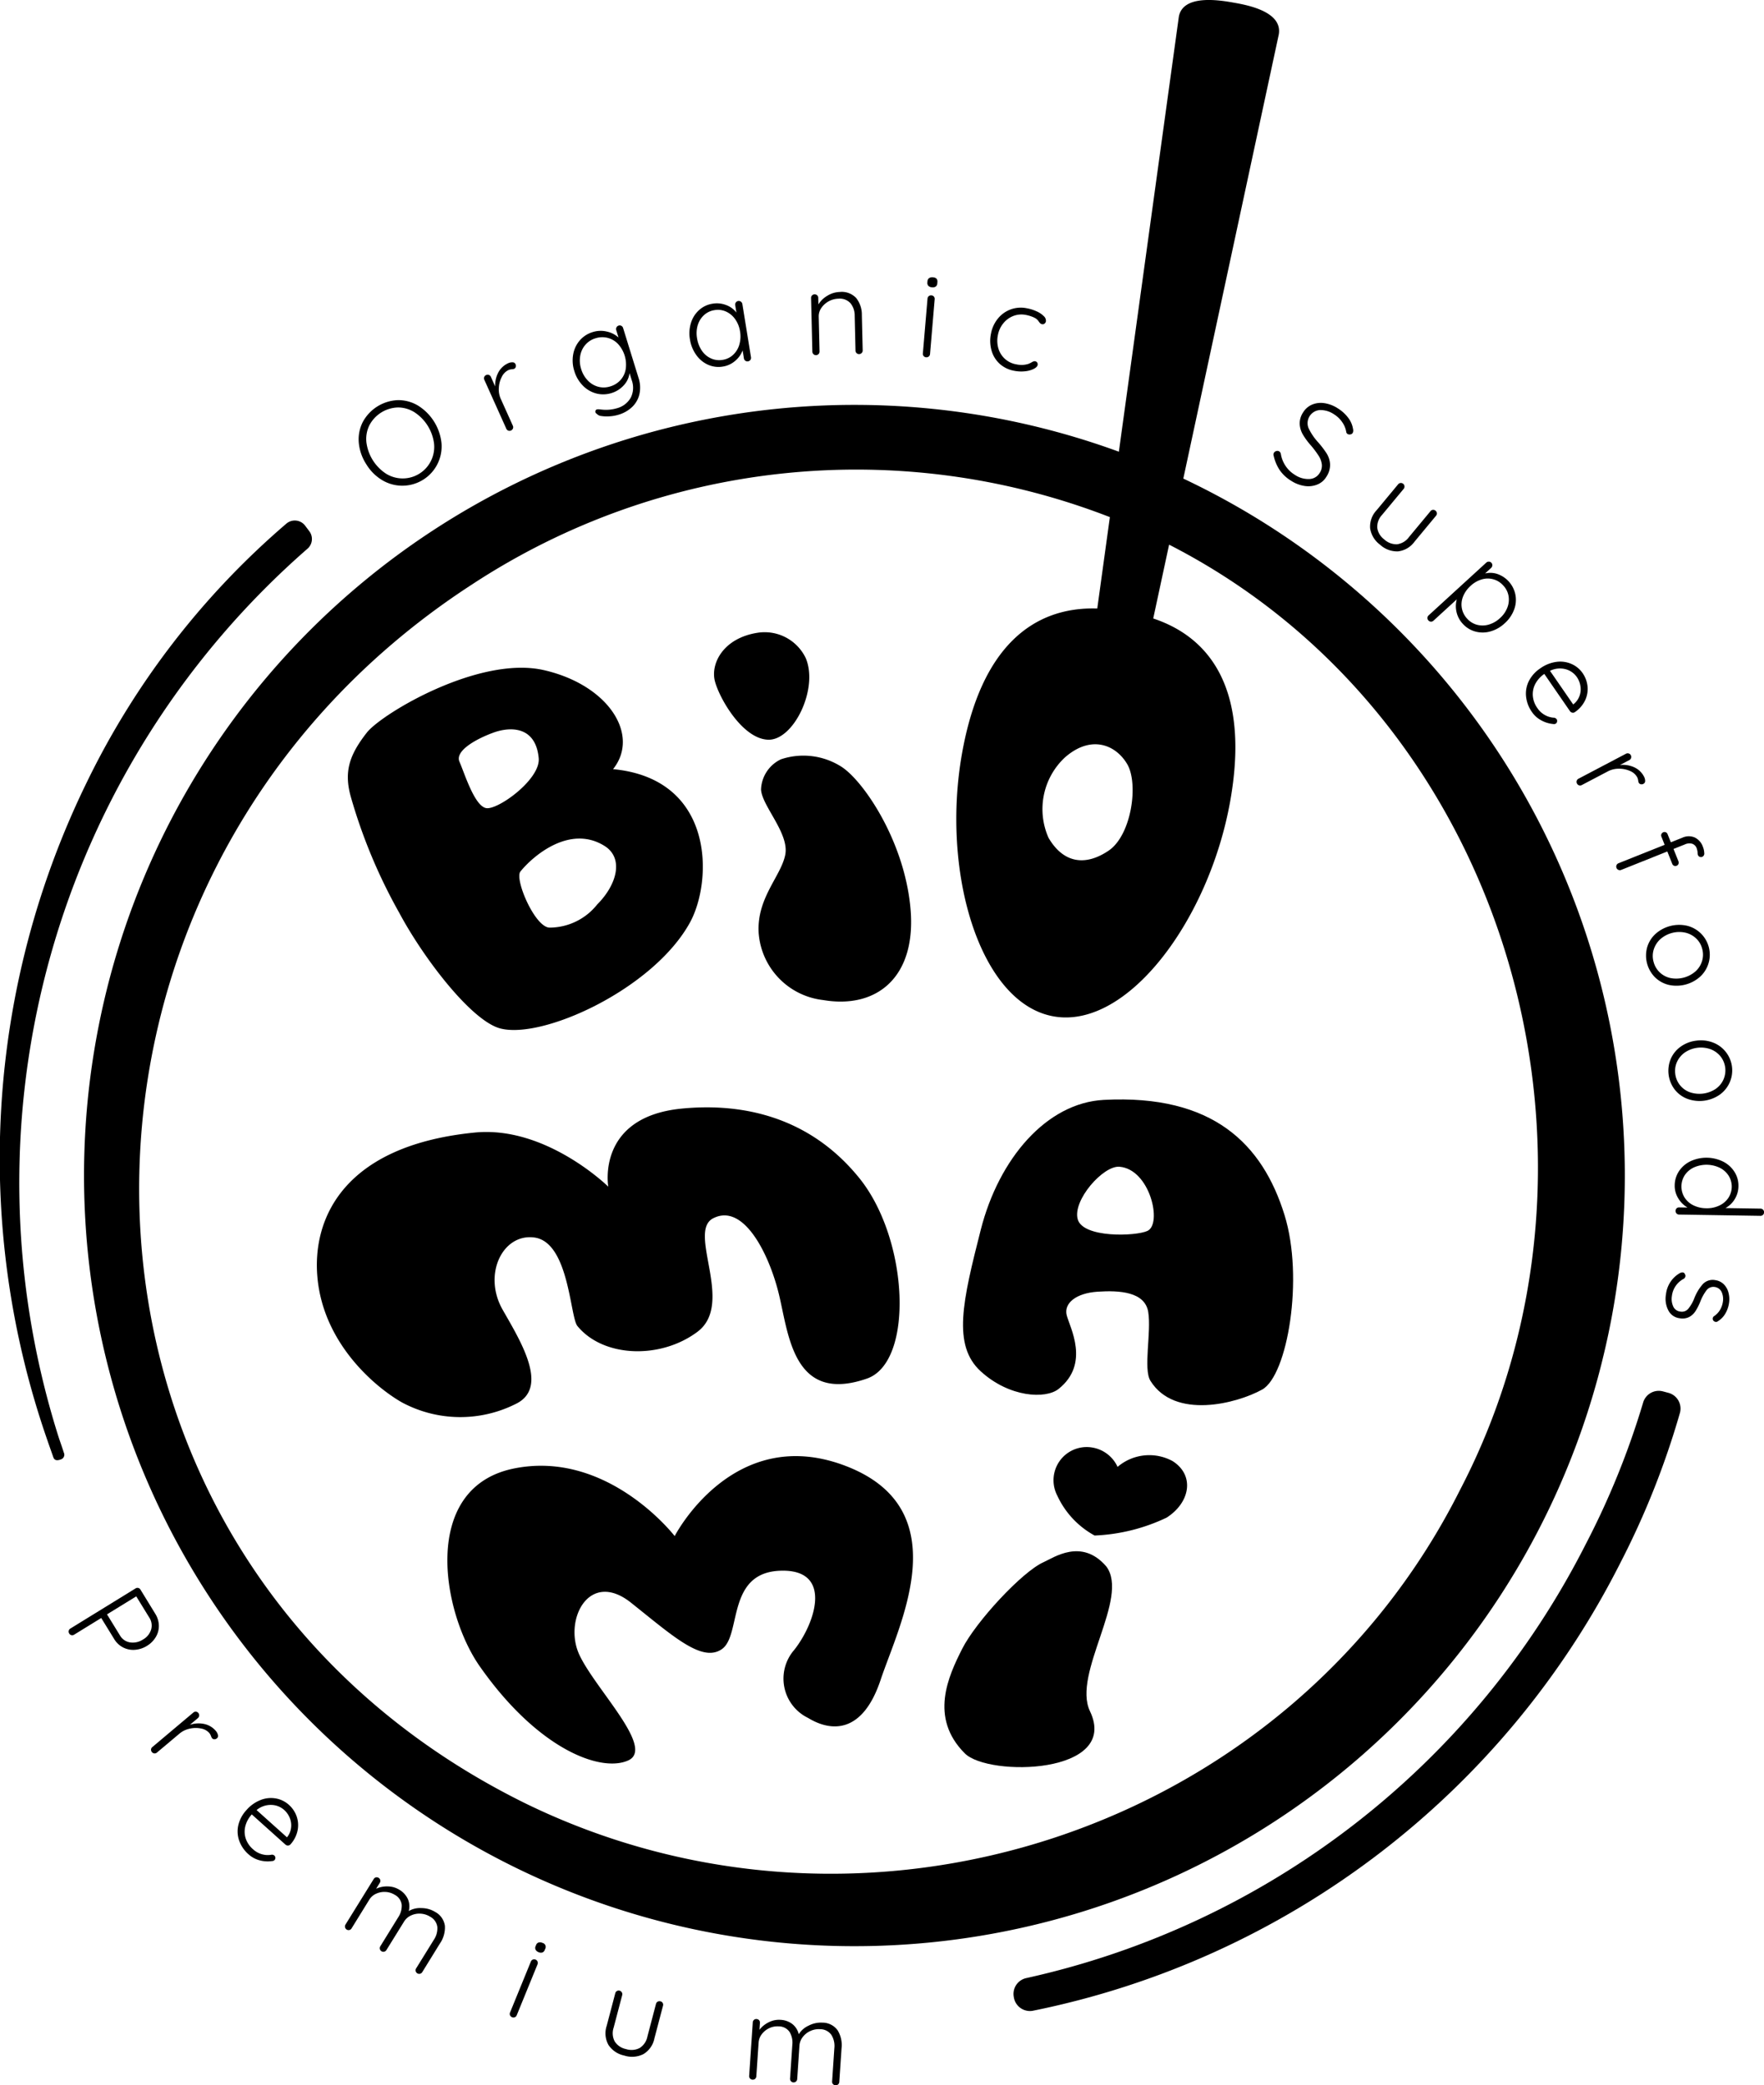 <svg xmlns="http://www.w3.org/2000/svg" width="119.151" height="140.81" viewBox="0 0 119.151 140.81">
  <g id="LOGO_BIOMAMI_stopka" transform="translate(-70.866 -34.332)">
    <path id="Path_317" data-name="Path 317" d="M74.81,179.795a56.825,56.825,0,0,1,16.826-59.942.869.869,0,0,0,.125-1.177l-.284-.377a.874.874,0,0,0-1.263-.143,54.092,54.092,0,0,0-13.466,17.429,57.836,57.836,0,0,0-2.68,44.475c.124.365.256.726.382,1.091.045.132.115.351.519.2a.329.329,0,0,0,.206-.466C75.063,180.521,74.928,180.161,74.81,179.795Z" transform="translate(0 -48.47)"/>
    <path id="Path_318" data-name="Path 318" d="M277.964,257.9l-.375-.1a1.1,1.1,0,0,0-1.327.753,54.418,54.418,0,0,1-3.892,9.595,55.914,55.914,0,0,1-37.779,29.273,1.093,1.093,0,0,0-.842,1.261l.01.057a1.1,1.1,0,0,0,1.3.883,57.158,57.158,0,0,0,39.678-30.269,55.439,55.439,0,0,0,4.01-10.1A1.1,1.1,0,0,0,277.964,257.9Z" transform="translate(-94.408 -129.518)"/>
    <path id="Path_319" data-name="Path 319" d="M130.241,158.161c1.646,3.073,4.86,7.269,6.805,7.793,2.854.768,10.335-2.644,12.817-7.134,1.541-2.788,1.729-9.714-5.186-10.372,1.83-2.287-.275-5.672-4.66-6.683s-10.974,2.946-11.97,4.214c-1.207,1.537-1.536,2.653-1.1,4.281A36.227,36.227,0,0,0,130.241,158.161Zm13.859-4.528c1.317.823.846,2.612-.494,3.952a4.121,4.121,0,0,1-3.211,1.564c-.988,0-2.39-3.271-1.976-3.787C139.247,154.331,141.745,152.162,144.1,153.633Zm-7.491-7.656c1.153-.412,2.844-.427,3.046,1.729.133,1.425-2.744,3.5-3.54,3.375s-1.482-2.387-1.811-3.128S135.44,146.4,136.609,145.978Z" transform="translate(-32.401 -62.18)"/>
    <path id="Path_320" data-name="Path 320" d="M194.279,155.949a2.347,2.347,0,0,0-1.346,2.032c.045,1.1,1.909,2.957,1.638,4.4s-1.934,2.922-1.8,5.278a4.926,4.926,0,0,0,4.358,4.547c3.65.621,6.308-1.573,5.9-6.171s-3.206-8.658-4.672-9.587A4.778,4.778,0,0,0,194.279,155.949Z" transform="translate(-70.662 -70.346)"/>
    <path id="Path_321" data-name="Path 321" d="M175.184,148.41a52.043,52.043,0,0,0-16.565-81.762l6.447-29.981c.279-1.564-2.165-2-3.026-2.153s-3.446-.614-3.724.951l-4.05,29.368a52.038,52.038,0,1,0,20.918,83.577ZM154.825,85.922c.785,1.321.3,4.8-1.25,5.849s-3.042.874-4.06-.866a4.774,4.774,0,0,1,1.095-5.416C152.368,83.935,154.041,84.6,154.825,85.922Zm-40.784,70.114c-33.624-16.683-34.342-62.189-3.5-82.217a47.313,47.313,0,0,1,43.117-4.569l-.851,6.171c-4.366-.135-7.862,2.633-9.134,9.78-1.425,8,1.18,16.87,6.182,17.761s10.507-6.533,11.932-14.536c1.273-7.147-1.053-10.952-5.2-12.332l1.072-4.984c22.9,11.7,31.408,41.32,19.633,63.864C165.7,158,137.139,167.395,114.041,156.037Z" transform="translate(-7.825)"/>
    <path id="Path_322" data-name="Path 322" d="M135.208,232.249c2.305-1.1.317-4.265-.878-6.366-1.355-2.382,0-5.159,2.139-4.876,2.346.31,2.41,5.361,2.91,5.974,1.734,2.127,5.6,2.274,8.113.391,2.534-1.9-.712-6.741,1.052-7.658,2.058-1.07,3.789,2.409,4.448,5.129s.967,7.416,5.943,5.691c3.192-1.106,2.842-9.388-.512-13.537s-7.9-5.1-12.019-4.692c-5.771.577-4.939,5.269-4.939,5.269s-4.2-4.13-9.017-3.654c-8.874.878-10.985,5.818-10.63,9.769.409,4.559,4.007,7.487,5.708,8.452A8.335,8.335,0,0,0,135.208,232.249Z" transform="translate(-29.513 -103.113)"/>
    <path id="Path_323" data-name="Path 323" d="M235.136,210.98c-3.875.2-7.093,3.964-8.317,8.769s-1.934,7.8,0,9.563,4.38,1.883,5.256,1.187c2.151-1.71.752-4.166.549-4.977s.628-1.493,2.089-1.59,3.195,0,3.417,1.37-.349,3.846.149,4.648c1.639,2.635,5.835,1.537,7.546.591s2.834-7.534,1.51-11.79C245.852,213.966,242.507,210.595,235.136,210.98Zm2.94,8.849c-.805.367-4.363.486-4.711-.794s1.724-3.631,2.823-3.54C238.254,215.664,239.095,219.364,238.076,219.828Z" transform="translate(-89.706 -102.379)"/>
    <path id="Path_324" data-name="Path 324" d="M169.689,268.923c-7.632-2.947-11.578,4.725-11.578,4.725s-4.493-5.828-10.827-4.57-4.933,9.666-2.339,13.366c3.938,5.617,8.179,7.181,10.023,6.356s-2.2-4.794-3.293-7.129.642-5.786,3.488-3.522,4.8,4.063,6.137,3.132.293-5.145,3.918-5.292,2.4,3.534.968,5.345a2.952,2.952,0,0,0,.937,4.595c1.541.94,3.675,1.1,4.9-2.577S177.32,271.869,169.689,268.923Z" transform="translate(-41.673 -135.593)"/>
    <path id="Path_325" data-name="Path 325" d="M233.564,284.556c-1.667-1.935-3.548-.591-4.237-.286-1.441.637-4.571,4.016-5.5,5.856s-2.235,4.639.18,7.054c1.6,1.6,10.5,1.428,8.452-2.854C231.254,291.8,235.162,286.679,233.564,284.556Z" transform="translate(-87.973 -144.452)"/>
    <path id="Path_326" data-name="Path 326" d="M248.173,267.749a3.293,3.293,0,0,0-3.722.388,2.29,2.29,0,0,0-1.732-1.311,2.241,2.241,0,0,0-2.343,3.246,5.866,5.866,0,0,0,2.523,2.7,12.492,12.492,0,0,0,4.865-1.209C249.356,270.543,249.678,268.713,248.173,267.749Z" transform="translate(-98.097 -134.754)"/>
    <path id="Path_327" data-name="Path 327" d="M189.253,143.168c1.717.062,3.422-3.435,2.546-5.51a3.077,3.077,0,0,0-3.234-1.715c-2.359.359-3.211,2.108-2.9,3.282S187.536,143.106,189.253,143.168Z" transform="translate(-66.508 -58.887)"/>
    <path id="Path_328" data-name="Path 328" d="M129.016,102.932a3.166,3.166,0,0,0,1.085,1.085,2.655,2.655,0,0,0,4-2.494,3.4,3.4,0,0,0-1.584-2.543,2.585,2.585,0,0,0-1.362-.37,2.814,2.814,0,0,0-2.372,1.478,2.578,2.578,0,0,0-.27,1.386A3.192,3.192,0,0,0,129.016,102.932Zm.215-2.627a2.25,2.25,0,0,1,1.926-1.2,2.094,2.094,0,0,1,1.113.32,2.971,2.971,0,0,1,1.329,2.132,2.13,2.13,0,0,1-3.243,2.02,2.977,2.977,0,0,1-1.329-2.132A2.094,2.094,0,0,1,129.231,100.305Z" transform="translate(-33.413 -37.259)"/>
    <path id="Path_329" data-name="Path 329" d="M150.15,97.016a.24.24,0,0,0,.135.131A.252.252,0,0,0,150.6,97a.237.237,0,0,0-.008-.187L149.776,95a1.57,1.57,0,0,1-.128-.749,1.791,1.791,0,0,1,.2-.74.973.973,0,0,1,.448-.454.7.7,0,0,1,.219-.054.617.617,0,0,0,.161-.027.205.205,0,0,0,.112-.126.254.254,0,0,0-.016-.192.207.207,0,0,0-.2-.124.646.646,0,0,0-.292.059,1.411,1.411,0,0,0-.68.646,1.857,1.857,0,0,0-.2.926l-.29-.649a.238.238,0,0,0-.134-.13.24.24,0,0,0-.187.008.237.237,0,0,0-.13.134.233.233,0,0,0,.008.186Z" transform="translate(-45.086 -33.736)"/>
    <path id="Path_330" data-name="Path 330" d="M163.582,90.675a1.955,1.955,0,0,0,.9.528,1.863,1.863,0,0,0,1.043-.03,1.833,1.833,0,0,0,.8-.5,1.5,1.5,0,0,0,.409-.842l.148.479a1.488,1.488,0,0,1-.065,1.174,1.522,1.522,0,0,1-.956.723,2.592,2.592,0,0,1-.952.091l-.184-.019a.649.649,0,0,0-.195,0,.136.136,0,0,0-.07.047.151.151,0,0,0-.031.145.18.18,0,0,0,.092.107.451.451,0,0,0,.313.149,2.363,2.363,0,0,0,.564.019,2.587,2.587,0,0,0,.589-.106,2.247,2.247,0,0,0,.93-.532,1.73,1.73,0,0,0,.485-.865,2.086,2.086,0,0,0-.067-1.108L166.3,86.79a.244.244,0,0,0-.12-.153.234.234,0,0,0-.186-.015.23.23,0,0,0-.144.121.246.246,0,0,0-.013.19l.152.494a1.711,1.711,0,0,0-.778-.4,1.781,1.781,0,0,0-.967.032,1.853,1.853,0,0,0-.871.561,1.964,1.964,0,0,0-.447.946,2.321,2.321,0,0,0,.078,1.126A2.351,2.351,0,0,0,163.582,90.675ZM163.4,88.67a1.517,1.517,0,0,1,.344-.745,1.436,1.436,0,0,1,.687-.446,1.5,1.5,0,0,1,.823-.03,1.475,1.475,0,0,1,.7.412,2.073,2.073,0,0,1,.522,1.687,1.465,1.465,0,0,1-.346.741,1.5,1.5,0,0,1-.7.439,1.443,1.443,0,0,1-.818.021,1.521,1.521,0,0,1-.7-.422,1.885,1.885,0,0,1-.447-.774A1.861,1.861,0,0,1,163.4,88.67Z" transform="translate(-53.344 -30.303)"/>
    <path id="Path_331" data-name="Path 331" d="M182.126,86.321a1.946,1.946,0,0,0,.794.657,1.733,1.733,0,0,0,1.006.123,1.651,1.651,0,0,0,.83-.388,1.7,1.7,0,0,0,.5-.7l.087.535a.236.236,0,0,0,.278.2.236.236,0,0,0,.2-.278l-.582-3.588a.249.249,0,0,0-.1-.164.242.242,0,0,0-.343.056.246.246,0,0,0-.04.186l.08.494a1.545,1.545,0,0,0-.7-.508,1.726,1.726,0,0,0-.914-.089,1.746,1.746,0,0,0-.9.424,1.917,1.917,0,0,0-.552.863,2.37,2.37,0,0,0-.071,1.128A2.422,2.422,0,0,0,182.126,86.321Zm.1-2.017a1.5,1.5,0,0,1,.422-.678,1.351,1.351,0,0,1,.712-.336,1.328,1.328,0,0,1,.78.1,1.516,1.516,0,0,1,.617.519,1.917,1.917,0,0,1,.324.815,1.986,1.986,0,0,1-.047.895,1.5,1.5,0,0,1-.42.69,1.326,1.326,0,0,1-.71.34,1.343,1.343,0,0,1-.789-.1,1.477,1.477,0,0,1-.613-.522,2.031,2.031,0,0,1-.324-.836A1.932,1.932,0,0,1,182.225,84.3Z" transform="translate(-64.229 -28.017)"/>
    <path id="Path_332" data-name="Path 332" d="M201.365,85.431a.242.242,0,0,0,.411-.184l-.055-2.351a.984.984,0,0,1,.18-.589,1.447,1.447,0,0,1,1.149-.621.979.979,0,0,1,.819.309,1.32,1.32,0,0,1,.282.845l.055,2.351a.235.235,0,0,0,.248.236.24.24,0,0,0,.168-.073.231.231,0,0,0,.069-.175l-.056-2.375a1.813,1.813,0,0,0-.379-1.158,1.328,1.328,0,0,0-1.113-.414,1.682,1.682,0,0,0-.83.25,1.723,1.723,0,0,0-.613.591l-.01-.444a.235.235,0,0,0-.073-.172.253.253,0,0,0-.347.008.233.233,0,0,0-.065.175l.086,3.618A.237.237,0,0,0,201.365,85.431Z" transform="translate(-75.554 -27.185)"/>
    <path id="Path_333" data-name="Path 333" d="M220.215,79.552a.357.357,0,0,0,.252-.056.285.285,0,0,0,.1-.214l.007-.081c.017-.2-.082-.307-.3-.325a.384.384,0,0,0-.26.055.274.274,0,0,0-.111.213l-.007.081a.282.282,0,0,0,.07.229A.373.373,0,0,0,220.215,79.552Z" transform="translate(-86.39 -25.819)"/>
    <path id="Path_334" data-name="Path 334" d="M219.388,85.955a.237.237,0,0,0,.262-.22l.314-3.7a.232.232,0,0,0-.054-.178.229.229,0,0,0-.167-.083.242.242,0,0,0-.18.054.237.237,0,0,0-.083.167l-.314,3.7a.234.234,0,0,0,.221.262Z" transform="translate(-85.964 -27.498)"/>
    <path id="Path_335" data-name="Path 335" d="M230.617,87.55a1.986,1.986,0,0,0,.98.47,2.4,2.4,0,0,0,.76.03,1.7,1.7,0,0,0,.574-.166c.146-.079.229-.164.246-.253a.222.222,0,0,0-.027-.165.2.2,0,0,0-.139-.089.2.2,0,0,0-.108.008.679.679,0,0,0-.127.062,1.987,1.987,0,0,1-.218.106,1.758,1.758,0,0,1-.363.07,1.739,1.739,0,0,1-.465-.04,1.52,1.52,0,0,1-.764-.371,1.539,1.539,0,0,1-.438-.7,1.857,1.857,0,0,1-.035-.895,1.761,1.761,0,0,1,.366-.8,1.606,1.606,0,0,1,.682-.5,1.52,1.52,0,0,1,.84-.07,2.307,2.307,0,0,1,.41.115,1.3,1.3,0,0,1,.3.151.806.806,0,0,1,.17.188.685.685,0,0,0,.1.118.247.247,0,0,0,.125.056.188.188,0,0,0,.161-.043.249.249,0,0,0,.09-.148.4.4,0,0,0-.135-.346,1.526,1.526,0,0,0-.473-.324,2.758,2.758,0,0,0-.679-.216,1.986,1.986,0,0,0-1.97.714,2.267,2.267,0,0,0-.455,1.011,2.372,2.372,0,0,0,.042,1.134A1.915,1.915,0,0,0,230.617,87.55Z" transform="translate(-92.225 -28.65)"/>
    <path id="Path_336" data-name="Path 336" d="M275.7,102.314a.248.248,0,0,0-.16.11.245.245,0,0,0-.021.216,2.876,2.876,0,0,0,.414.974,2.57,2.57,0,0,0,.77.712,2.31,2.31,0,0,0,.921.348,1.614,1.614,0,0,0,.842-.1,1.247,1.247,0,0,0,.6-.506,1.46,1.46,0,0,0,.262-.85,1.536,1.536,0,0,0-.234-.744,6.315,6.315,0,0,0-.61-.792,3.8,3.8,0,0,1-.617-.93.889.889,0,0,1,.776-1.206,1.628,1.628,0,0,1,.954.289,1.845,1.845,0,0,1,.557.54,1.593,1.593,0,0,1,.269.665.186.186,0,0,0,.086.121.253.253,0,0,0,.191.029.227.227,0,0,0,.156-.1.386.386,0,0,0,.022-.263,1.655,1.655,0,0,0-.334-.768,2.579,2.579,0,0,0-.7-.632,2.284,2.284,0,0,0-.912-.348,1.537,1.537,0,0,0-.823.1,1.3,1.3,0,0,0-.6.521,1.344,1.344,0,0,0-.234.782,1.594,1.594,0,0,0,.218.724,4.8,4.8,0,0,0,.556.749,6.6,6.6,0,0,1,.5.669,1.427,1.427,0,0,1,.221.583.882.882,0,0,1-.147.59.845.845,0,0,1-.707.406,1.622,1.622,0,0,1-.964-.28A2.039,2.039,0,0,1,276,102.5a.248.248,0,0,0-.108-.162A.231.231,0,0,0,275.7,102.314Z" transform="translate(-118.62 -37.525)"/>
    <path id="Path_337" data-name="Path 337" d="M291.681,116.077a1.71,1.71,0,0,0,1.216.458,1.6,1.6,0,0,0,1.118-.652l1.455-1.754a.233.233,0,0,0,.058-.177.242.242,0,0,0-.09-.164.237.237,0,0,0-.178-.058.232.232,0,0,0-.163.09l-1.456,1.752a1.177,1.177,0,0,1-.8.482,1.2,1.2,0,0,1-.868-.327,1.177,1.177,0,0,1-.472-.785,1.189,1.189,0,0,1,.329-.877l1.455-1.752a.242.242,0,1,0-.373-.309l-1.455,1.752a1.61,1.61,0,0,0-.438,1.217A1.684,1.684,0,0,0,291.681,116.077Z" transform="translate(-127.607 -44.971)"/>
    <path id="Path_338" data-name="Path 338" d="M300.242,128.36a.241.241,0,0,0,.067.175.233.233,0,0,0,.168.081.236.236,0,0,0,.175-.066l1.574-1.44a1.743,1.743,0,0,0-.016.862,1.715,1.715,0,0,0,.417.785,1.763,1.763,0,0,0,.854.527,1.9,1.9,0,0,0,1.015-.008,2.35,2.35,0,0,0,.968-.551,2.32,2.32,0,0,0,.629-.91,1.86,1.86,0,0,0,.094-1.011,1.863,1.863,0,0,0-1.2-1.4,1.506,1.506,0,0,0-.851-.042l.406-.371a.256.256,0,0,0,.084-.171.229.229,0,0,0-.063-.178.233.233,0,0,0-.171-.079.254.254,0,0,0-.178.07l-3.886,3.555A.239.239,0,0,0,300.242,128.36Zm2.408-1.443a1.933,1.933,0,0,1,.506-.715,1.89,1.89,0,0,1,.755-.438,1.4,1.4,0,0,1,1.459.417,1.367,1.367,0,0,1,.352.7,1.475,1.475,0,0,1-.081.785,1.84,1.84,0,0,1-.495.71,1.886,1.886,0,0,1-.76.438,1.475,1.475,0,0,1-.793.013,1.376,1.376,0,0,1-.667-.413,1.41,1.41,0,0,1-.36-.711A1.428,1.428,0,0,1,302.65,126.918Z" transform="translate(-132.96 -52.307)"/>
    <path id="Path_339" data-name="Path 339" d="M316.469,144.023a1.778,1.778,0,0,0,.636.567,2.037,2.037,0,0,0,.795.243.241.241,0,0,0,.186-.03.2.2,0,0,0,.082-.137.2.2,0,0,0-.029-.156.278.278,0,0,0-.156-.1,1.41,1.41,0,0,1-.618-.171,1.465,1.465,0,0,1-.528-.48,1.637,1.637,0,0,1-.309-.841,1.5,1.5,0,0,1,.177-.81,1.876,1.876,0,0,1,.6-.656l1.733,2.514a.241.241,0,0,0,.153.1.223.223,0,0,0,.178-.035,2,2,0,0,0,.7-.813,1.786,1.786,0,0,0,.153-.944,1.907,1.907,0,0,0-.33-.877,1.773,1.773,0,0,0-.743-.615,1.893,1.893,0,0,0-1.022-.145,2.448,2.448,0,0,0-1.1.442,2.252,2.252,0,0,0-.763.85,1.883,1.883,0,0,0-.193,1.036A2.213,2.213,0,0,0,316.469,144.023Zm2.277-2.89a1.356,1.356,0,0,1,.758.532,1.465,1.465,0,0,1,.239.6,1.313,1.313,0,0,1-.052.649,1.275,1.275,0,0,1-.384.56l-.053.036-1.565-2.267A1.5,1.5,0,0,1,318.745,141.133Z" transform="translate(-142.127 -61.613)"/>
    <path id="Path_340" data-name="Path 340" d="M324.218,157.2a.229.229,0,0,0,.02.185.233.233,0,0,0,.327.1l1.766-.927a1.583,1.583,0,0,1,.739-.175,1.792,1.792,0,0,1,.751.154.96.96,0,0,1,.48.418.687.687,0,0,1,.068.216.589.589,0,0,0,.038.158.2.2,0,0,0,.131.1.251.251,0,0,0,.191-.027.208.208,0,0,0,.112-.2.639.639,0,0,0-.078-.288,1.4,1.4,0,0,0-.686-.639,1.862,1.862,0,0,0-.937-.142l.629-.331a.23.23,0,0,0,.122-.142.243.243,0,0,0-.348-.287l-3.2,1.683A.233.233,0,0,0,324.218,157.2Z" transform="translate(-146.852 -70.144)"/>
    <path id="Path_341" data-name="Path 341" d="M333.858,168.861l-3.113,1.242a.242.242,0,0,0-.136.129.243.243,0,0,0,.316.322l3.113-1.244.336.841a.223.223,0,0,0,.118.122.219.219,0,0,0,.176,0,.214.214,0,0,0,.124-.124.223.223,0,0,0,0-.17l-.335-.839.773-.309a.711.711,0,0,1,.488-.043.493.493,0,0,1,.305.309,1.159,1.159,0,0,1,.06.281.527.527,0,0,0,.028.18.2.2,0,0,0,.114.112.22.22,0,0,0,.174,0,.239.239,0,0,0,.134-.263,1.236,1.236,0,0,0-.092-.415,1.092,1.092,0,0,0-.551-.628,1.028,1.028,0,0,0-.841.018l-.773.308-.219-.548a.226.226,0,0,0-.116-.127.213.213,0,0,0-.178,0,.225.225,0,0,0-.122.119.208.208,0,0,0,0,.176Z" transform="translate(-150.552 -77.482)"/>
    <path id="Path_342" data-name="Path 342" d="M338.122,182.957a2.4,2.4,0,0,0-2.123.565,1.971,1.971,0,0,0-.556.908,2.084,2.084,0,0,0,.536,2.014,1.985,1.985,0,0,0,.934.512,2.4,2.4,0,0,0,2.123-.566,2.014,2.014,0,0,0-.914-3.434Zm1.033,2.387a1.537,1.537,0,0,1-.445.7,1.99,1.99,0,0,1-1.686.449,1.5,1.5,0,0,1-1.145-1.1,1.456,1.456,0,0,1,.01-.822,1.582,1.582,0,0,1,.444-.7,1.935,1.935,0,0,1,1.679-.447,1.57,1.57,0,0,1,.733.385,1.459,1.459,0,0,1,.419.708A1.48,1.48,0,0,1,339.155,185.345Z" transform="translate(-153.322 -86.118)"/>
    <path id="Path_343" data-name="Path 343" d="M340.86,201.478a2.259,2.259,0,0,0-1.058.4,1.959,1.959,0,0,0-.675.823,2.083,2.083,0,0,0,.255,2.068,1.965,1.965,0,0,0,.856.636,2.393,2.393,0,0,0,2.18-.269,2.014,2.014,0,0,0-.435-3.527A2.276,2.276,0,0,0,340.86,201.478Zm.95.579a1.586,1.586,0,0,1,.674.483,1.53,1.53,0,0,1,.194,1.575,1.532,1.532,0,0,1-.536.632,1.991,1.991,0,0,1-1.732.214,1.506,1.506,0,0,1-.984-1.246,1.469,1.469,0,0,1,.124-.813,1.58,1.58,0,0,1,.536-.632,1.941,1.941,0,0,1,1.724-.213Z" transform="translate(-155.404 -96.877)"/>
    <path id="Path_344" data-name="Path 344" d="M345.949,223.816a.238.238,0,0,0-.173-.071l-2.367-.037a1.639,1.639,0,0,0,.627-.6,1.7,1.7,0,0,0,.252-.877,1.727,1.727,0,0,0-.264-.961,1.94,1.94,0,0,0-.761-.695,2.555,2.555,0,0,0-2.205-.035,1.948,1.948,0,0,0-.782.67,1.749,1.749,0,0,0-.293.962,1.6,1.6,0,0,0,.245.887,1.737,1.737,0,0,0,.621.612l-.566-.009a.24.24,0,0,0-.175.066.254.254,0,0,0,0,.347.232.232,0,0,0,.172.071l5.493.086a.236.236,0,0,0,.245-.239A.236.236,0,0,0,345.949,223.816Zm-2.966-.272a1.937,1.937,0,0,1-.867.176,1.989,1.989,0,0,1-.874-.2,1.468,1.468,0,0,1-.6-.535,1.41,1.41,0,0,1,.027-1.51,1.51,1.51,0,0,1,.618-.515,2.082,2.082,0,0,1,1.737.026,1.515,1.515,0,0,1,.6.535,1.392,1.392,0,0,1-.024,1.51A1.5,1.5,0,0,1,342.983,223.544Z" transform="translate(-155.997 -107.801)"/>
    <path id="Path_345" data-name="Path 345" d="M342.449,239.526a1.008,1.008,0,0,0-.56-.269.914.914,0,0,0-.842.261,3.155,3.155,0,0,0-.587.976,2.6,2.6,0,0,1-.4.693.563.563,0,0,1-.542.19.586.586,0,0,1-.482-.36,1.228,1.228,0,0,1-.083-.693,1.514,1.514,0,0,1,.807-1.164.249.249,0,0,0,.106-.164.175.175,0,0,0-.03-.135.177.177,0,0,0-.145-.128.361.361,0,0,0-.185.039,1.89,1.89,0,0,0-.954,1.443,1.705,1.705,0,0,0,.157,1.077.986.986,0,0,0,.766.536,1.019,1.019,0,0,0,.641-.082,1.175,1.175,0,0,0,.425-.391,3.86,3.86,0,0,0,.332-.653,3.121,3.121,0,0,1,.422-.768.581.581,0,0,1,.53-.22.6.6,0,0,1,.488.345,1.156,1.156,0,0,1,.082.669,1.47,1.47,0,0,1-.2.551,1.285,1.285,0,0,1-.394.408.2.2,0,0,0-.085.134.216.216,0,0,0,.027.151.223.223,0,0,0,.156.1.193.193,0,0,0,.171-.049,1.463,1.463,0,0,0,.507-.534,1.982,1.982,0,0,0,.233-.672,1.732,1.732,0,0,0-.04-.737A1.224,1.224,0,0,0,342.449,239.526Z" transform="translate(-155.157 -118.482)"/>
    <path id="Path_346" data-name="Path 346" d="M87.778,292.72a1.44,1.44,0,0,0,.2-.771,1.563,1.563,0,0,0-.243-.789l-1-1.631a.235.235,0,0,0-.333-.079l-4.4,2.709a.234.234,0,0,0-.113.15.237.237,0,0,0,.033.184.234.234,0,0,0,.149.112.241.241,0,0,0,.185-.032l1.83-1.126.876,1.423a1.49,1.49,0,0,0,1.4.725,1.77,1.77,0,0,0,.819-.271A1.727,1.727,0,0,0,87.778,292.72Zm-.321-.5a1.155,1.155,0,0,1-.543.675,1.262,1.262,0,0,1-.875.2.956.956,0,0,1-.687-.47l-.876-1.424,1.975-1.215.876,1.424A.987.987,0,0,1,87.458,292.221Z" transform="translate(-6.382 -147.86)"/>
    <path id="Path_347" data-name="Path 347" d="M99.511,310.6a1.408,1.408,0,0,0-.808-.476,1.843,1.843,0,0,0-.945.062l.543-.457a.246.246,0,0,0-.134-.43.235.235,0,0,0-.177.059l-2.769,2.329a.232.232,0,0,0-.089.164.254.254,0,0,0,.224.266.234.234,0,0,0,.177-.059l1.528-1.284a1.579,1.579,0,0,1,.684-.328,1.8,1.8,0,0,1,.766-.011.96.96,0,0,1,.559.307.684.684,0,0,1,.112.2.609.609,0,0,0,.071.146.2.2,0,0,0,.152.074.254.254,0,0,0,.18-.067.207.207,0,0,0,.065-.224A.635.635,0,0,0,99.511,310.6Z" transform="translate(-14.065 -159.386)"/>
    <path id="Path_348" data-name="Path 348" d="M112.508,323.625a1.771,1.771,0,0,0-.868-.425,1.89,1.89,0,0,0-1.027.1,2.441,2.441,0,0,0-.97.688,2.254,2.254,0,0,0-.543,1.005,1.89,1.89,0,0,0,.055,1.053,2.223,2.223,0,0,0,.64.932,1.792,1.792,0,0,0,.751.4,2.047,2.047,0,0,0,.83.049.24.24,0,0,0,.173-.073.22.22,0,0,0-.016-.3.273.273,0,0,0-.175-.059,1.417,1.417,0,0,1-.642-.022,1.466,1.466,0,0,1-.625-.344,1.643,1.643,0,0,1-.5-.745,1.5,1.5,0,0,1-.016-.828,1.866,1.866,0,0,1,.432-.779l2.274,2.038a.239.239,0,0,0,.172.062.223.223,0,0,0,.165-.075,1.994,1.994,0,0,0,.485-.953,1.8,1.8,0,0,0-.071-.955A1.888,1.888,0,0,0,112.508,323.625Zm-.083,2.149-.043.048-2.051-1.839a1.5,1.5,0,0,1,1-.348,1.345,1.345,0,0,1,.862.339,1.458,1.458,0,0,1,.372.522,1.318,1.318,0,0,1,.1.644A1.268,1.268,0,0,1,112.425,325.773Z" transform="translate(-22.134 -167.427)"/>
    <path id="Path_349" data-name="Path 349" d="M132.376,338.244a1.773,1.773,0,0,0-.916-.253,1.5,1.5,0,0,0-.857.2,1.234,1.234,0,0,0-.063-.818,1.429,1.429,0,0,0-.567-.618,1.526,1.526,0,0,0-.781-.227,1.743,1.743,0,0,0-.791.156l.247-.4a.232.232,0,0,0,.032-.184.236.236,0,0,0-.111-.15.239.239,0,0,0-.184-.033.235.235,0,0,0-.149.112l-1.906,3.076a.246.246,0,0,0,.262.368.239.239,0,0,0,.15-.112l1.2-1.943a1.025,1.025,0,0,1,.463-.4,1.335,1.335,0,0,1,.633-.117,1.3,1.3,0,0,1,.618.192.881.881,0,0,1,.472.678,1.392,1.392,0,0,1-.243.852l-1.2,1.943a.239.239,0,0,0-.033.185.242.242,0,0,0,.445.071l1.191-1.922a1.058,1.058,0,0,1,.475-.414,1.317,1.317,0,0,1,.647-.118,1.351,1.351,0,0,1,.631.2.928.928,0,0,1,.494.7,1.4,1.4,0,0,1-.242.872l-1.191,1.923a.242.242,0,1,0,.412.255l1.2-1.944a1.892,1.892,0,0,0,.331-1.187A1.264,1.264,0,0,0,132.376,338.244Z" transform="translate(-32.128 -174.816)"/>
    <path id="Path_350" data-name="Path 350" d="M157.361,346.394a.385.385,0,0,0-.264-.026.272.272,0,0,0-.17.171l-.031.075a.276.276,0,0,0,0,.239.368.368,0,0,0,.2.166.357.357,0,0,0,.256.022.288.288,0,0,0,.163-.174l.031-.075A.276.276,0,0,0,157.361,346.394Z" transform="translate(-49.852 -180.868)"/>
    <path id="Path_351" data-name="Path 351" d="M154.524,349.1a.238.238,0,0,0-.187,0,.235.235,0,0,0-.13.135l-1.406,3.439a.238.238,0,0,0,0,.188.256.256,0,0,0,.322.132.238.238,0,0,0,.13-.135l1.405-3.44a.234.234,0,0,0,0-.186A.239.239,0,0,0,154.524,349.1Z" transform="translate(-47.484 -182.447)"/>
    <path id="Path_352" data-name="Path 352" d="M171.885,354.832a.235.235,0,0,0-.3.173l-.579,2.2a1.179,1.179,0,0,1-.525.777,1.206,1.206,0,0,1-.924.07,1.174,1.174,0,0,1-.759-.513,1.188,1.188,0,0,1-.073-.933l.579-2.2a.246.246,0,0,0-.358-.274.238.238,0,0,0-.111.151l-.579,2.2a1.607,1.607,0,0,0,.117,1.287,1.683,1.683,0,0,0,1.068.72,1.7,1.7,0,0,0,1.3-.1,1.6,1.6,0,0,0,.739-1.063l.579-2.2a.237.237,0,0,0-.173-.3Z" transform="translate(-56.41 -185.358)"/>
    <path id="Path_353" data-name="Path 353" d="M196.195,358.923a1.785,1.785,0,0,0-.929.205,1.5,1.5,0,0,0-.662.579,1.229,1.229,0,0,0-.439-.694,1.422,1.422,0,0,0-.79-.279,1.529,1.529,0,0,0-.8.164,1.759,1.759,0,0,0-.625.509l.032-.468a.233.233,0,0,0-.057-.178.238.238,0,0,0-.169-.081.234.234,0,0,0-.178.057.239.239,0,0,0-.081.169l-.243,3.61a.236.236,0,0,0,.226.258.236.236,0,0,0,.258-.226l.154-2.281a1.03,1.03,0,0,1,.221-.572,1.345,1.345,0,0,1,.5-.4,1.277,1.277,0,0,1,.636-.119.88.88,0,0,1,.735.377,1.393,1.393,0,0,1,.185.867l-.153,2.281a.242.242,0,1,0,.483.033l.151-2.256a1.06,1.06,0,0,1,.227-.588,1.329,1.329,0,0,1,.517-.406,1.344,1.344,0,0,1,.652-.118.925.925,0,0,1,.763.387,1.4,1.4,0,0,1,.2.883l-.152,2.258a.235.235,0,0,0,.225.258.238.238,0,0,0,.179-.056.236.236,0,0,0,.08-.169l.154-2.281a1.9,1.9,0,0,0-.263-1.2A1.258,1.258,0,0,0,196.195,358.923Z" transform="translate(-69.785 -188.013)"/>
  </g>
</svg>

